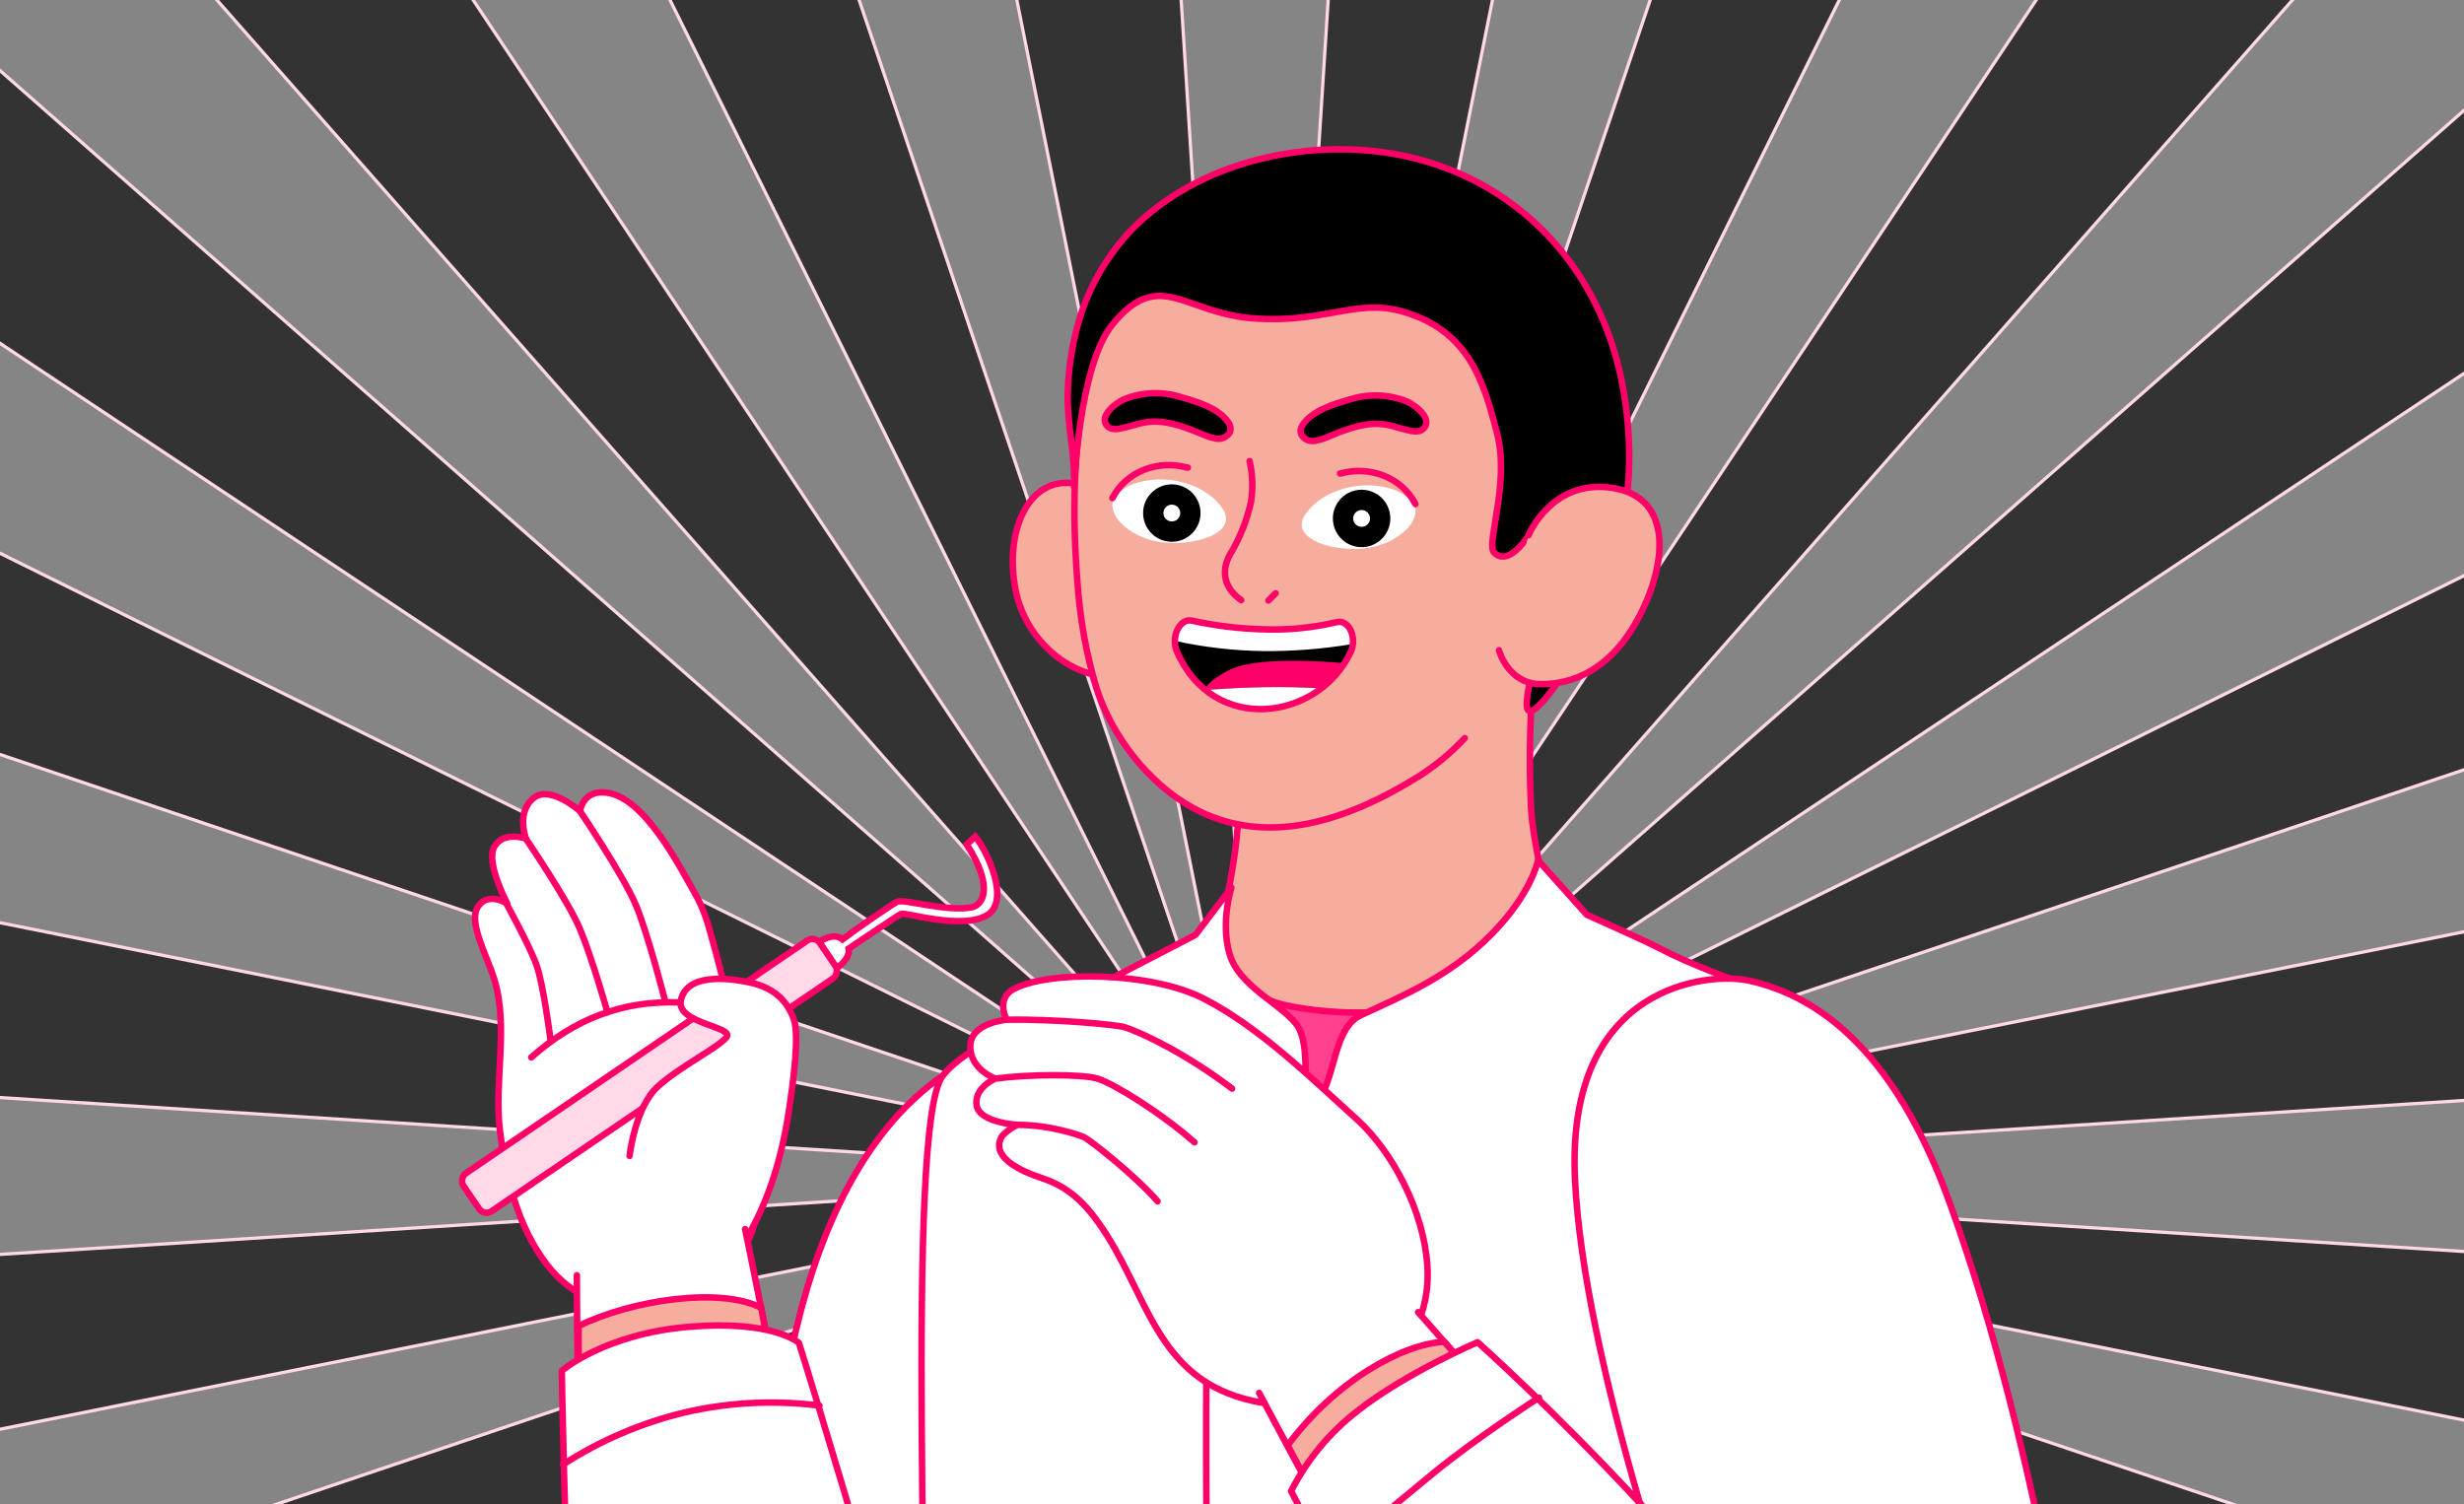 <svg width="380" height="232" viewBox="0 0 380 232" fill="none" xmlns="http://www.w3.org/2000/svg">
<rect x="0" y="0" width="380" height="232" fill="#333333" stroke="none"/>
<g clip-path="url(#clip0_21_17800)">
<path d="M215.797 534.356H171.196L193.496 185.285L215.797 534.356ZM123.609 528.096L80.529 516.561L192.478 185.157L123.609 528.096ZM306.46 516.561L263.381 528.096L194.512 185.157L306.46 516.561ZM36.185 498.206L-2.439 475.922L191.53 184.766L36.185 498.206ZM389.429 475.922L350.803 498.206L195.456 184.76L389.429 475.922ZM-40.517 446.725L-72.055 415.209L190.724 184.135L-40.517 446.725ZM459.045 415.209L427.507 446.725L196.267 184.135L459.045 415.209ZM510.562 338.562L488.263 377.159L196.89 183.324L510.562 338.562ZM-101.275 377.158L-123.575 338.562L190.094 183.325L-101.275 377.158ZM-141.944 294.25L-153.488 251.2L189.696 182.381L-141.944 294.25ZM540.474 251.2L528.93 294.249L197.289 182.38L540.474 251.2ZM189.566 181.364L-159.75 203.648V159.08L189.566 181.364ZM546.739 203.647L197.414 181.364L546.739 159.08V203.647ZM189.707 180.35L-153.484 111.527L-141.941 68.478L189.707 180.35ZM540.474 111.527L197.289 180.348L528.93 68.478L540.474 111.527ZM510.562 24.167L196.89 179.404L488.263 -14.431L510.562 24.167ZM190.094 179.403L-123.575 24.167L-101.275 -14.43L190.094 179.403ZM190.724 178.594L-72.055 -52.48L-40.517 -83.996L190.724 178.594ZM459.045 -52.48L196.271 178.589L427.507 -83.996L459.045 -52.48ZM389.429 -113.193L195.454 177.973L350.803 -135.477L389.429 -113.193ZM191.532 177.967L-2.439 -113.194L36.185 -135.478L191.532 177.967ZM306.461 -153.831L194.511 177.574L263.381 -165.367L306.461 -153.831ZM192.479 177.573L80.528 -153.832L123.609 -165.367L192.479 177.573ZM215.797 -171.627L193.495 177.442L171.195 -171.627H215.797Z" fill="white" fill-opacity="0.4" stroke="#FFD9E8" stroke-width="0.5"/>
<path d="M116.746 181.748C116.788 176.585 115.561 171.288 114.63 166.231C113.335 158.645 111.63 151.134 109.523 143.731C109.079 141.966 108.446 140.254 107.633 138.625C104.671 133.307 99.494 123.235 93.76 122.276C89.859 121.627 89.465 125.097 89.465 125.097C89.465 125.097 84.965 121.112 82.412 122.981C79.513 125.161 81.114 129.329 81.114 129.329C81.114 129.329 77.686 128.109 76.254 130.549C74.823 132.989 78.236 139.358 78.236 139.358C78.236 139.358 75.352 137.433 73.729 139.796C72.107 142.159 75.105 147.328 76.247 151.081C78.49 158.479 76.156 166.696 77.101 174.356C77.996 181.536 79.837 189.167 84.33 195.014C92.843 206.08 106.582 200.29 106.589 200.283C109.961 198.872 113.847 194.373 115.427 191.241C117.007 188.11 116.718 185.183 116.746 181.748Z" fill="white" stroke="#FF0068" stroke-linecap="round" stroke-linejoin="round"/>
<path d="M102.561 154.316C102.561 154.316 99.958 144.146 98.11 139.674C96.262 135.202 89.477 125.137 89.477 125.137" stroke="#FF0068" stroke-linecap="round" stroke-linejoin="round"/>
<path d="M93.684 156.108C93.684 156.108 91.322 147.771 89.453 143.299C87.584 138.828 80.989 129.193 80.989 129.193" stroke="#FF0068" stroke-linecap="round" stroke-linejoin="round"/>
<path d="M129.936 144.874C128.493 143.656 126.334 145.273 126.334 145.273L128.977 149.347C128.977 149.347 131.217 147.9 130.876 146.296C130.876 146.296 138.352 141.253 138.96 140.943C139.568 140.633 148.358 143.465 152.221 141.148C155.869 138.959 152.267 131.247 150.4 129.014L149.097 130.228C153.371 136.907 151.556 139.622 149.814 139.939C145.87 140.657 139.339 138.567 138.368 139.07C137.417 139.562 132.39 143.015 129.936 144.874Z" fill="white" stroke="#FF0068"/>
<rect x="125.646" y="144.271" width="7.064" height="66.51" rx="1.375" transform="rotate(55.714 125.646 144.271)" fill="#FFD9E8" stroke="#FF0068"/>
<path d="M84.913 160.442C84.913 160.442 83.82 151.879 82.754 148.868C81.689 145.856 78.043 139.261 78.043 139.261" stroke="#FF0068" stroke-linecap="round" stroke-linejoin="round"/>
<path d="M97.093 178.267C97.093 178.267 97.925 170.784 101.423 167.596C104.922 164.408 110.74 161.601 112.038 159.964C113.336 158.328 104.192 157.844 105.003 154.254C105.937 150.116 112.096 150.775 115.521 151.496C118.797 152.185 121.214 153.815 122.418 157.186C123.28 159.6 122.401 166.485 121.644 171.447C118.604 191.337 109.654 197.543 109.654 197.543" fill="white"/>
<path d="M97.093 178.267C97.093 178.267 97.925 170.784 101.423 167.596C104.922 164.408 110.74 161.601 112.038 159.964C113.336 158.328 104.192 157.844 105.003 154.254C105.937 150.116 112.096 150.775 115.521 151.496C118.797 152.185 121.214 153.815 122.418 157.186C123.28 159.6 122.401 166.485 121.644 171.447C118.604 191.337 109.654 197.543 109.654 197.543" stroke="#FF0068" stroke-linecap="round" stroke-linejoin="round"/>
<path d="M104.83 154.599C96.036 154.254 88.579 157.16 81.928 163.078" stroke="#FF0068" stroke-linecap="round" stroke-linejoin="round"/>
<path d="M88.96 196.671C88.96 196.671 89.03 288.622 97.473 313.949C105.915 339.277 125.805 336.018 137.139 324.684C146.252 315.571 147.719 301.691 155.089 285.652C162.559 269.191 168.783 252.193 173.709 234.8C178.647 217.57 184.881 200.163 182.963 181.966C182.398 176.605 181.058 171.139 177.758 166.879C164.456 149.691 149.813 165.779 142.344 179.074C131.539 198.301 129.818 221.392 127.73 233.051C125.643 244.709 126.834 252.736 126.834 252.736C126.834 252.736 125.346 245.873 123.259 232.755C121.171 219.636 114.908 189.548 114.908 189.548" fill="white"/>
<path d="M88.96 196.671C88.96 196.671 89.03 288.622 97.473 313.949C105.915 339.277 125.805 336.018 137.139 324.684C146.252 315.571 147.719 301.691 155.089 285.652C162.559 269.191 168.783 252.193 173.709 234.8C178.647 217.57 184.881 200.163 182.963 181.966C182.398 176.605 181.058 171.139 177.758 166.879C164.456 149.691 149.813 165.779 142.344 179.074C131.539 198.301 129.818 221.392 127.73 233.051C125.643 244.709 126.834 252.736 126.834 252.736C126.834 252.736 125.346 245.873 123.259 232.755C121.171 219.636 114.908 189.548 114.908 189.548" stroke="#FF0068" stroke-linecap="round" stroke-linejoin="round"/>
<path d="M89.232 204.5C97.325 200.516 111.022 198.43 117.403 201.699L118.959 210.415L89.232 214.306V204.5Z" fill="#F6AD9E" stroke="#FF0068"/>
<path d="M141.357 336.599C141.357 336.599 160.217 327.169 168.159 307.441C176.101 287.714 189.91 218.643 187.378 187.44C184.924 157.112 159.533 159.306 153.771 161.472C122.222 173.328 118.794 222.071 118.371 243.992C118.082 259.043 114.358 282.078 110.965 303.661" fill="white"/>
<path d="M141.357 336.599C141.357 336.599 160.217 327.169 168.159 307.441C176.101 287.714 189.91 218.643 187.378 187.44C184.924 157.112 159.533 159.306 153.771 161.472C122.222 173.328 118.794 222.071 118.371 243.992C118.082 259.043 114.358 282.078 110.965 303.661" stroke="#FF0068" stroke-linecap="round" stroke-linejoin="round"/>
<path d="M123.21 207.108C123.21 207.108 119.246 203.525 106.233 204.625C93.221 205.725 86.64 211.403 86.64 211.403C86.64 211.403 87.021 236.716 88.192 258.56C89.186 277.229 90.674 296.921 97.121 314.625C103.137 331.129 115.057 345.658 134.234 340.721C153.143 335.833 148.03 307.064 146.528 293.184C144.602 275.41 123.21 207.108 123.21 207.108Z" fill="white" stroke="#FF0068" stroke-linecap="round" stroke-linejoin="round"/>
<path d="M86.845 225.849C92.633 222.118 99.013 219.397 105.712 217.802C112.484 216.248 119.477 215.902 126.37 216.779" stroke="#FF0068" stroke-linecap="round" stroke-linejoin="round"/>
<path d="M243.557 157.434C243.557 157.434 226.475 173.276 204.06 173.981C179.142 174.757 179.339 165.609 179.339 165.609C179.339 165.609 193.445 140.677 190.864 114.39C188.282 88.103 236.243 83.575 237.04 88.618C237.837 93.661 235.22 108.014 236.137 124.8C236.589 133.617 243.557 157.434 243.557 157.434Z" fill="#F6AD9E" stroke="#FF0068" stroke-linecap="round" stroke-linejoin="round"/>
<path d="M239.05 139.921C245.003 148.914 252.487 149.091 257.967 150.889C263.447 152.688 276.178 156.193 276.178 156.193C276.178 156.193 284.945 173.776 282.032 191.458C279.119 209.14 266.515 227.104 266.515 227.104C266.515 227.104 262.283 257.164 261.578 274.804C260.873 292.444 263.087 321.164 263.087 321.164C251.038 324.564 238.736 326.993 226.299 328.428C204.85 330.996 191.569 330.445 178.599 328.203C152.672 323.703 153.511 321.375 153.511 321.375L155.754 266.651C153.92 248.172 149.695 239.581 149.004 221.017C148.447 206.002 144.554 178.368 153.617 165.185C158.639 157.893 186.209 149.782 187.81 143.674" fill="#F6AD9E"/>
<path d="M239.05 139.921C245.003 148.914 252.487 149.091 257.967 150.889C263.447 152.688 276.178 156.193 276.178 156.193C276.178 156.193 284.945 173.776 282.032 191.458C279.119 209.14 266.515 227.104 266.515 227.104C266.515 227.104 262.283 257.164 261.578 274.804C260.873 292.444 263.087 321.164 263.087 321.164C251.038 324.564 238.736 326.993 226.299 328.428C204.85 330.996 191.569 330.445 178.599 328.203C152.672 323.703 153.511 321.375 153.511 321.375L155.754 266.651C153.92 248.172 149.695 239.581 149.004 221.017C148.447 206.002 144.554 178.368 153.617 165.185C158.639 157.893 186.209 149.782 187.81 143.674" stroke="#FF0068" stroke-linecap="round" stroke-linejoin="round"/>
<path d="M248.825 147.502C236.637 154.309 229.711 167.251 222.312 178.487C216.959 186.619 210.237 191.796 200.547 193.573C189.967 195.52 172.066 197.664 168.201 184.094C166.325 177.513 168.004 170.157 169.986 163.802C170.887 160.909 171.985 158.082 173.272 155.339C173.555 154.746 174.944 152.066 174.944 152.066L161.691 158.463C157.895 165.918 154.916 173.762 152.804 181.858C147.162 203.158 148.389 225.587 149.278 247.374C150.054 266.706 150.033 286.081 150.322 305.427C150.322 307.289 146.915 335.946 146.915 335.946C146.915 335.946 153.968 344.332 186.568 346.399C219.167 348.465 272.184 337.66 272.184 337.66C270.95 323.885 264.969 292.048 264.066 278.252C262.832 259.427 269.081 224.155 269.088 224.113C269.011 224.557 256.259 215.917 255.476 215.127C249.657 209.273 246.864 201.099 246.448 192.953C245.947 183.078 248.042 172.576 253.346 164.24C254.199 162.907 261.598 151.678 263.678 152.313L248.825 147.502Z" fill="white" stroke="#FF0068" stroke-linecap="round" stroke-linejoin="round"/>
<path d="M145.596 245.78C145.963 254.011 146.45 262.235 146.951 270.465C147.437 278.379 149.518 288.26 147.952 296.103L142.31 342.075C142.077 343.993 152.805 347.858 153.884 348.267C174.817 356.28 198.861 358.353 220.803 355.835C238.803 353.761 256.111 348.296 273.2 342.124C273.248 342.111 273.296 342.094 273.341 342.075C273.341 342.075 270.217 260.45 279.908 231.342C289.599 202.234 280.796 157.546 280.796 157.546L253.826 148.095L238.591 139.046C238.591 139.046 234.261 146.042 233.753 146.755C226.601 156.756 209.271 157.334 198.438 155.07C188.641 153.018 188.056 144.082 188.056 144.082L175.001 150.867C175.001 150.867 155.781 159.598 152.431 164.232C147.875 170.488 147.205 179.558 146.471 186.992C144.651 205.372 144.722 223.887 145.462 242.324C145.519 243.494 145.519 244.637 145.596 245.78Z" fill="#FF408E" stroke="#FF0068" stroke-linecap="round" stroke-linejoin="round"/>
<path d="M184.367 144.183L166.452 153.472C166.452 153.472 148.876 160.905 145.293 166.047C139.65 174.144 143.381 258.302 142.81 294.068C142.239 329.834 110.119 602.836 112.933 613.162C115.747 623.487 133.26 626.562 143.889 629.108C154.518 631.654 189.318 632.092 189.388 619.023C189.452 607.477 191.229 320.678 192.075 279.277C192.922 237.875 206.71 180.894 201.625 171.168C200.666 169.341 202.408 161.103 199.883 157.908C197.358 154.713 191.102 152.061 189.642 147.18C188.182 142.3 189.903 136.883 189.903 136.883L184.367 144.183Z" fill="white" stroke="#FF0068" stroke-linecap="round" stroke-linejoin="round"/>
<path d="M237.207 132.678L244.726 141.085C244.726 141.085 253.521 144.978 256.229 146.396C265.673 151.333 281.62 155.226 285.217 160.375C290.859 168.472 288.377 263.054 287.411 279.17C287.03 285.518 302.927 342.555 313.211 405.821C328.932 502.85 348.843 616.291 344.872 622.54C338.305 632.859 302.42 641.302 267.705 645.054C241.361 647.875 188.901 642.472 186.086 631.921C183.272 621.37 186.552 337.95 186.552 290.426C186.552 256.649 184.69 189.145 187.913 179.609C189.084 176.132 195.051 173.092 201.568 170.828C206.251 169.205 204.869 158.887 209.855 156.58C216.528 153.491 223.51 150.593 229.844 144.252C236.177 137.911 237.207 132.678 237.207 132.678Z" fill="white" stroke="#FF0068" stroke-linecap="round" stroke-linejoin="round"/>
<path d="M196.724 191.123C199.225 191.123 201.252 189.095 201.252 186.595C201.252 184.094 199.225 182.066 196.724 182.066C194.224 182.066 192.196 184.094 192.196 186.595C192.196 189.095 194.224 191.123 196.724 191.123Z" fill="white" stroke="#FF0068" stroke-linecap="round" stroke-linejoin="round"/>
<path d="M220.129 195.194C219.573 186.828 214.874 177.75 209.262 172.632C202.08 166.167 194.294 158.447 185.606 153.994C177.555 149.861 161.754 149.614 156.3 152.553C153.507 154.055 155.251 157.265 155.251 157.265C155.251 157.265 149.722 157.695 149.636 161.295C149.549 164.895 153.495 166.35 153.495 166.35C153.495 166.35 150.203 167.737 150.61 170.454C151.018 173.172 156.933 173.476 156.933 173.476C156.035 173.885 155.226 174.466 154.552 175.187C154.021 176.036 152.508 178.99 160.724 181.709C164.513 182.958 167.032 185.244 169.317 188.438C177.118 199.28 177.975 212.719 193.291 216.071C206.628 219.06 221.114 209.876 220.129 195.194Z" fill="white"/>
<path d="M155.251 157.265C155.251 157.265 153.507 154.055 156.3 152.553C161.754 149.614 177.555 149.861 185.606 153.994C194.294 158.447 202.08 166.167 209.262 172.632C214.874 177.75 219.573 186.828 220.129 195.194C221.114 209.876 206.628 219.06 193.291 216.071C177.975 212.719 177.118 199.28 169.317 188.438C167.032 185.244 164.513 182.958 160.724 181.709C152.508 178.99 154.021 176.036 154.552 175.187C155.226 174.466 156.035 173.885 156.933 173.476M155.251 157.265C155.251 157.265 149.722 157.695 149.636 161.295C149.549 164.895 153.495 166.35 153.495 166.35M155.251 157.265C162.862 157.131 172.297 158.064 173.365 158.396C176.309 159.313 183.288 162.756 190.012 167.89M153.495 166.35C153.495 166.35 150.203 167.737 150.61 170.454C151.018 173.172 156.933 173.476 156.933 173.476M153.495 166.35C158.636 165.657 167.054 165.618 169.355 166.379C172.026 167.263 179.206 171.743 184.211 176.172M156.933 173.476C161.997 173.501 166.25 174.99 167.131 175.356C168.013 175.723 175.157 181.367 178.521 185.263" stroke="#FF0068" stroke-linecap="round" stroke-linejoin="round"/>
<path d="M194.184 214.817C194.184 214.817 223.363 270.121 240.653 295.774C257.52 320.786 276.816 335.913 286.445 338.504C304.856 343.411 319.852 328.007 320.259 311.982C320.673 295.509 318.559 278.842 316.232 262.565C313.976 246.784 311.333 230.818 306.736 215.524C301.211 197.114 296.71 177.434 284.17 162.254C280.739 158.096 276.593 154.293 271.485 152.569C260.533 148.869 249.142 156.162 246.113 166.801C243.083 177.439 246.139 189.667 249.521 199.898C254.892 216.174 265.254 252.123 265.254 252.123L270.474 263.596C270.474 263.596 270.178 262.845 259.17 249.288C248.163 235.731 218.705 202.366 218.705 202.366" fill="white"/>
<path d="M194.184 214.817C194.184 214.817 223.363 270.121 240.653 295.774C257.52 320.786 276.816 335.913 286.445 338.504C304.856 343.411 319.852 328.007 320.259 311.982C320.673 295.509 318.559 278.842 316.232 262.565C313.976 246.784 311.333 230.818 306.736 215.524C301.211 197.114 296.71 177.434 284.17 162.254C280.739 158.096 276.593 154.293 271.485 152.569C260.533 148.869 249.142 156.162 246.113 166.801C243.083 177.439 246.139 189.667 249.521 199.898C254.892 216.174 265.254 252.123 265.254 252.123L270.474 263.596C270.474 263.596 270.178 262.845 259.17 249.288C248.163 235.731 218.705 202.366 218.705 202.366" stroke="#FF0068" stroke-linecap="round" stroke-linejoin="round"/>
<path d="M198.576 222.911C206.065 212.843 216.333 207.282 222.722 206.928L227.876 212.758L203.943 232.89L198.576 222.911Z" fill="#F6AD9E" stroke="#FF0068"/>
<path d="M318.214 253.782C317.735 251.227 317.229 248.682 316.724 246.152C312.598 225.684 307.84 205.34 300.746 185.682C295.448 170.962 286.338 154.97 269.866 151.263C263.867 149.854 241.451 151.507 242.896 181.893C243.527 195.274 247.475 213.148 252.89 231.807C239.763 217.585 227.873 207 227.873 207C227.873 207 216.847 211.722 209.446 217.527C205.113 220.851 201.582 225.105 199.112 229.975C199.112 229.975 213.07 256.813 229.144 281.308C238.282 295.236 248.314 308.556 259.178 321.184C271.542 335.547 293.187 349.09 311.139 334.507C315.8 330.72 318.767 325.167 320.412 319.394C326.304 298.586 322.122 274.541 318.214 253.782Z" fill="white" stroke="#FF0068" stroke-linecap="round" stroke-linejoin="round"/>
<path d="M252.85 231.754C252.85 231.754 290.136 270.787 294 279.299" stroke="#FF0068" stroke-linecap="round" stroke-linejoin="round"/>
<path d="M204.933 240.532C204.933 240.532 214.116 232.883 220.959 227.271C227.802 221.659 237.338 215.543 237.338 215.543" stroke="#FF0068" stroke-linecap="round" stroke-linejoin="round"/>
<path d="M172.68 78.958C172.68 78.958 169.859 74.938 165.148 74.5C158.602 73.88 154.892 81.836 156.613 90.927C158.334 100.018 167.454 106.302 174.838 103.869C180.925 101.859 176.073 84.057 176.073 84.057" fill="#F6AD9E"/>
<path d="M172.68 78.958C172.68 78.958 169.859 74.938 165.148 74.5C158.602 73.88 154.892 81.836 156.613 90.927C158.334 100.018 167.454 106.302 174.838 103.869C180.925 101.859 176.073 84.057 176.073 84.057" stroke="#FF0068" stroke-linecap="round" stroke-linejoin="round"/>
<path d="M169.126 106.204C171.46 113.504 177.116 120.789 183.859 124.542C195.349 130.889 207.917 126.495 218.807 119.731C224.513 116.205 230.297 109.695 233.047 103.291C236.158 96.019 236.51 89.601 238.034 81.842L238.224 80.855C240.672 68.357 242.59 55.838 235.495 44.659C226.474 30.468 207.586 25.785 192.506 30.109C191.131 30.508 189.777 30.979 188.451 31.519C166.431 40.434 164.47 68.611 166.17 89.89C166.541 95.421 167.533 100.894 169.126 106.204Z" fill="#F6AD9E"/>
<path d="M188.451 31.488C166.431 40.404 164.47 68.58 166.17 89.859C166.539 95.4 167.531 100.882 169.126 106.201C171.46 113.501 177.116 120.787 183.859 124.539C195.349 130.887 207.917 126.493 218.807 119.729C221.409 118.072 223.79 116.094 225.895 113.84" stroke="#FF0068" stroke-linecap="round" stroke-linejoin="round"/>
<path d="M165.896 51.359C167.391 44.965 170.685 39.133 175.389 34.552C181.575 28.683 189.728 25.15 198.072 23.739C202.497 22.986 207.004 22.825 211.472 23.26C230.762 25.136 245.405 38.466 249.763 57.206C250.688 61.238 251.187 65.356 251.252 69.493C251.64 90.094 239.163 108.284 236.334 109.582C233.506 110.88 238.535 98.261 237.244 92.492C235.883 86.405 235.834 83.436 236.158 81.983C234.896 83.972 232.392 87.189 230.424 85.214C229.119 83.895 232.893 74.556 230.875 66.805C228.858 59.054 226.643 50.78 215.895 47.938C209.032 46.125 204.031 49.885 193.325 49.102C182.618 48.319 178.789 41.153 171.538 50.075C166.382 56.423 165.649 75.071 165.649 75.085C165.839 70.205 164.534 65.451 164.668 60.563C164.744 57.46 165.156 54.374 165.896 51.359Z" fill="black" stroke="#FF0068" stroke-linecap="round" stroke-linejoin="round"/>
<path d="M235.735 82.531C235.735 82.531 239.064 74.392 247.726 75.133C258.143 76.029 257.176 86.679 252.846 95.001C248.515 103.324 242.485 105.581 237.52 105.51C232.554 105.44 231.172 100.284 231.172 100.284" fill="#F6AD9E"/>
<path d="M235.735 82.531C235.735 82.531 239.064 74.392 247.726 75.133C258.143 76.029 257.176 86.679 252.846 95.001C248.515 103.324 242.485 105.581 237.52 105.51C232.554 105.44 231.172 100.284 231.172 100.284" stroke="#FF0068" stroke-linecap="round" stroke-linejoin="round"/>
<path d="M202.705 68.004C203.421 67.888 204.118 67.677 204.778 67.377C207.05 66.425 209.927 65.261 212.537 65.374C214.286 65.43 215.358 65.938 217.051 66.333C217.862 66.523 218.906 66.742 219.541 66.107C221.008 64.64 218.398 62.581 217.086 61.967C214.266 60.806 211.128 60.673 208.22 61.593C205.766 62.298 202.373 63.279 200.871 65.564C200.726 65.765 200.63 65.998 200.594 66.244C200.557 66.489 200.58 66.74 200.66 66.975C200.857 67.333 201.158 67.623 201.523 67.807C201.888 67.99 202.3 68.059 202.705 68.004Z" fill="black" stroke="#FF0068" stroke-linecap="round" stroke-linejoin="round"/>
<path d="M187.648 67.657C186.933 67.538 186.236 67.327 185.574 67.03C183.303 66.078 180.426 64.914 177.816 65.027C176.067 65.076 174.995 65.584 173.302 65.979C172.491 66.169 171.447 66.388 170.812 65.753C169.345 64.286 171.955 62.227 173.267 61.62C176.085 60.452 179.226 60.32 182.133 61.246C184.587 61.951 187.98 62.925 189.482 65.21C189.626 65.412 189.721 65.645 189.758 65.89C189.794 66.135 189.772 66.385 189.693 66.621C189.495 66.978 189.194 67.268 188.83 67.453C188.465 67.637 188.053 67.709 187.648 67.657Z" fill="black" stroke="#FF0068" stroke-linecap="round" stroke-linejoin="round"/>
<path d="M171.557 78.229C171.783 79.732 172.968 80.952 174.181 81.756C177.186 83.872 181.234 84.147 184.711 83.336C184.895 83.287 185.085 83.244 185.269 83.188C186.098 82.985 186.889 82.649 187.61 82.193C187.981 81.993 188.304 81.716 188.558 81.38C188.813 81.044 188.992 80.658 189.084 80.247C189.103 79.677 188.959 79.115 188.668 78.625C188.067 77.684 187.285 76.871 186.369 76.233C185.457 75.57 184.449 75.051 183.379 74.696C180.861 73.797 178.129 73.692 175.55 74.393C174.481 74.682 173.489 75.202 172.644 75.916C172.113 76.336 171.734 76.918 171.565 77.574C171.524 77.79 171.521 78.012 171.557 78.229Z" fill="white"/>
<path d="M180.718 83.555C183.164 83.555 185.147 81.571 185.147 79.125C185.147 76.679 183.164 74.696 180.718 74.696C178.272 74.696 176.289 76.679 176.289 79.125C176.289 81.571 178.272 83.555 180.718 83.555Z" fill="black"/>
<path d="M180.719 80.42C181.436 80.42 182.017 79.839 182.017 79.123C182.017 78.406 181.436 77.825 180.719 77.825C180.002 77.825 179.421 78.406 179.421 79.123C179.421 79.839 180.002 80.42 180.719 80.42Z" fill="white"/>
<path d="M171.557 76.819C173.673 72.658 178.681 70.874 183.075 72.115H183.188" stroke="#FF0068" stroke-linecap="round" stroke-linejoin="round"/>
<path d="M218.285 79.141C218.059 80.643 216.874 81.863 215.654 82.667C212.656 84.783 208.601 85.058 205.131 84.247C204.947 84.198 204.757 84.155 204.573 84.099C203.744 83.898 202.953 83.561 202.232 83.104C201.59 82.667 200.821 81.983 200.758 81.15C200.739 80.583 200.883 80.023 201.174 79.535C201.775 78.592 202.556 77.777 203.473 77.138C204.385 76.476 205.394 75.96 206.464 75.607C208.981 74.708 211.713 74.602 214.292 75.303C215.359 75.593 216.351 76.111 217.198 76.82C217.728 77.244 218.106 77.828 218.278 78.485C218.319 78.701 218.321 78.923 218.285 79.141Z" fill="white"/>
<path d="M209.986 84.385C212.433 84.385 214.416 82.402 214.416 79.956C214.416 77.51 212.433 75.527 209.986 75.527C207.54 75.527 205.557 77.51 205.557 79.956C205.557 82.402 207.54 84.385 209.986 84.385Z" fill="black"/>
<path d="M209.987 81.251C210.704 81.251 211.285 80.67 211.285 79.953C211.285 79.237 210.704 78.656 209.987 78.656C209.271 78.656 208.69 79.237 208.69 79.953C208.69 80.67 209.271 81.251 209.987 81.251Z" fill="white"/>
<path d="M218.285 77.73C216.169 73.569 211.161 71.784 206.767 73.025H206.655" stroke="#FF0068" stroke-linecap="round" stroke-linejoin="round"/>
<path d="M191.42 92.555C188.888 90.799 188.197 88.203 189.699 85.502C191.219 82.988 192.312 80.24 192.936 77.369C193.257 75.289 193.181 73.166 192.711 71.113" stroke="#FF0068" stroke-linecap="round" stroke-linejoin="round"/>
<path d="M196.732 91.504L195.624 92.611" stroke="#FF0068" stroke-linecap="round" stroke-linejoin="round"/>
<path d="M208.291 100.573C203.354 111.152 187.082 113.438 181.489 100.432C180.53 98.197 181.976 95.297 183.803 95.714C187.373 96.498 191.01 96.947 194.664 97.054C198.527 97.207 202.392 96.835 206.154 95.946C208.03 95.502 209.349 98.344 208.291 100.573Z" fill="black"/>
<path d="M195.044 105.975C198.105 105.919 201.23 105.975 203.818 106.144C205.208 105.069 206.401 103.761 207.345 102.279C204.905 102.053 193.944 101.193 189.712 103.267C187.476 104.367 186.306 105.383 185.762 106.307L185.896 106.412C188.182 106.236 191.363 106.038 195.044 105.975Z" fill="#FF0068"/>
<path d="M208.658 99.311C208.848 97.414 207.691 95.588 206.21 95.947C202.448 96.835 198.583 97.208 194.721 97.055C191.066 96.948 187.43 96.499 183.859 95.714C182.449 95.397 181.271 97.048 181.243 98.846C185.711 99.827 190.267 100.352 194.841 100.412C199.47 100.449 204.093 100.08 208.658 99.311Z" fill="white"/>
<path d="M195.046 105.977C191.357 106.041 188.183 106.238 185.955 106.414C191.216 110.646 198.65 110.096 203.82 106.147C201.239 106.013 198.107 105.921 195.046 105.977Z" fill="white"/>
<path d="M208.291 100.573C203.354 111.152 187.082 113.438 181.489 100.432C180.53 98.197 181.976 95.297 183.803 95.714C187.373 96.498 191.01 96.947 194.664 97.054C198.527 97.207 202.392 96.835 206.154 95.946C208.03 95.502 209.349 98.344 208.291 100.573Z" stroke="#FF0068" stroke-linecap="round" stroke-linejoin="round"/>
</g>
<defs>
<clipPath id="clip0_21_17800">
<rect width="380" height="232" fill="white"/>
</clipPath>
</defs>
</svg>
